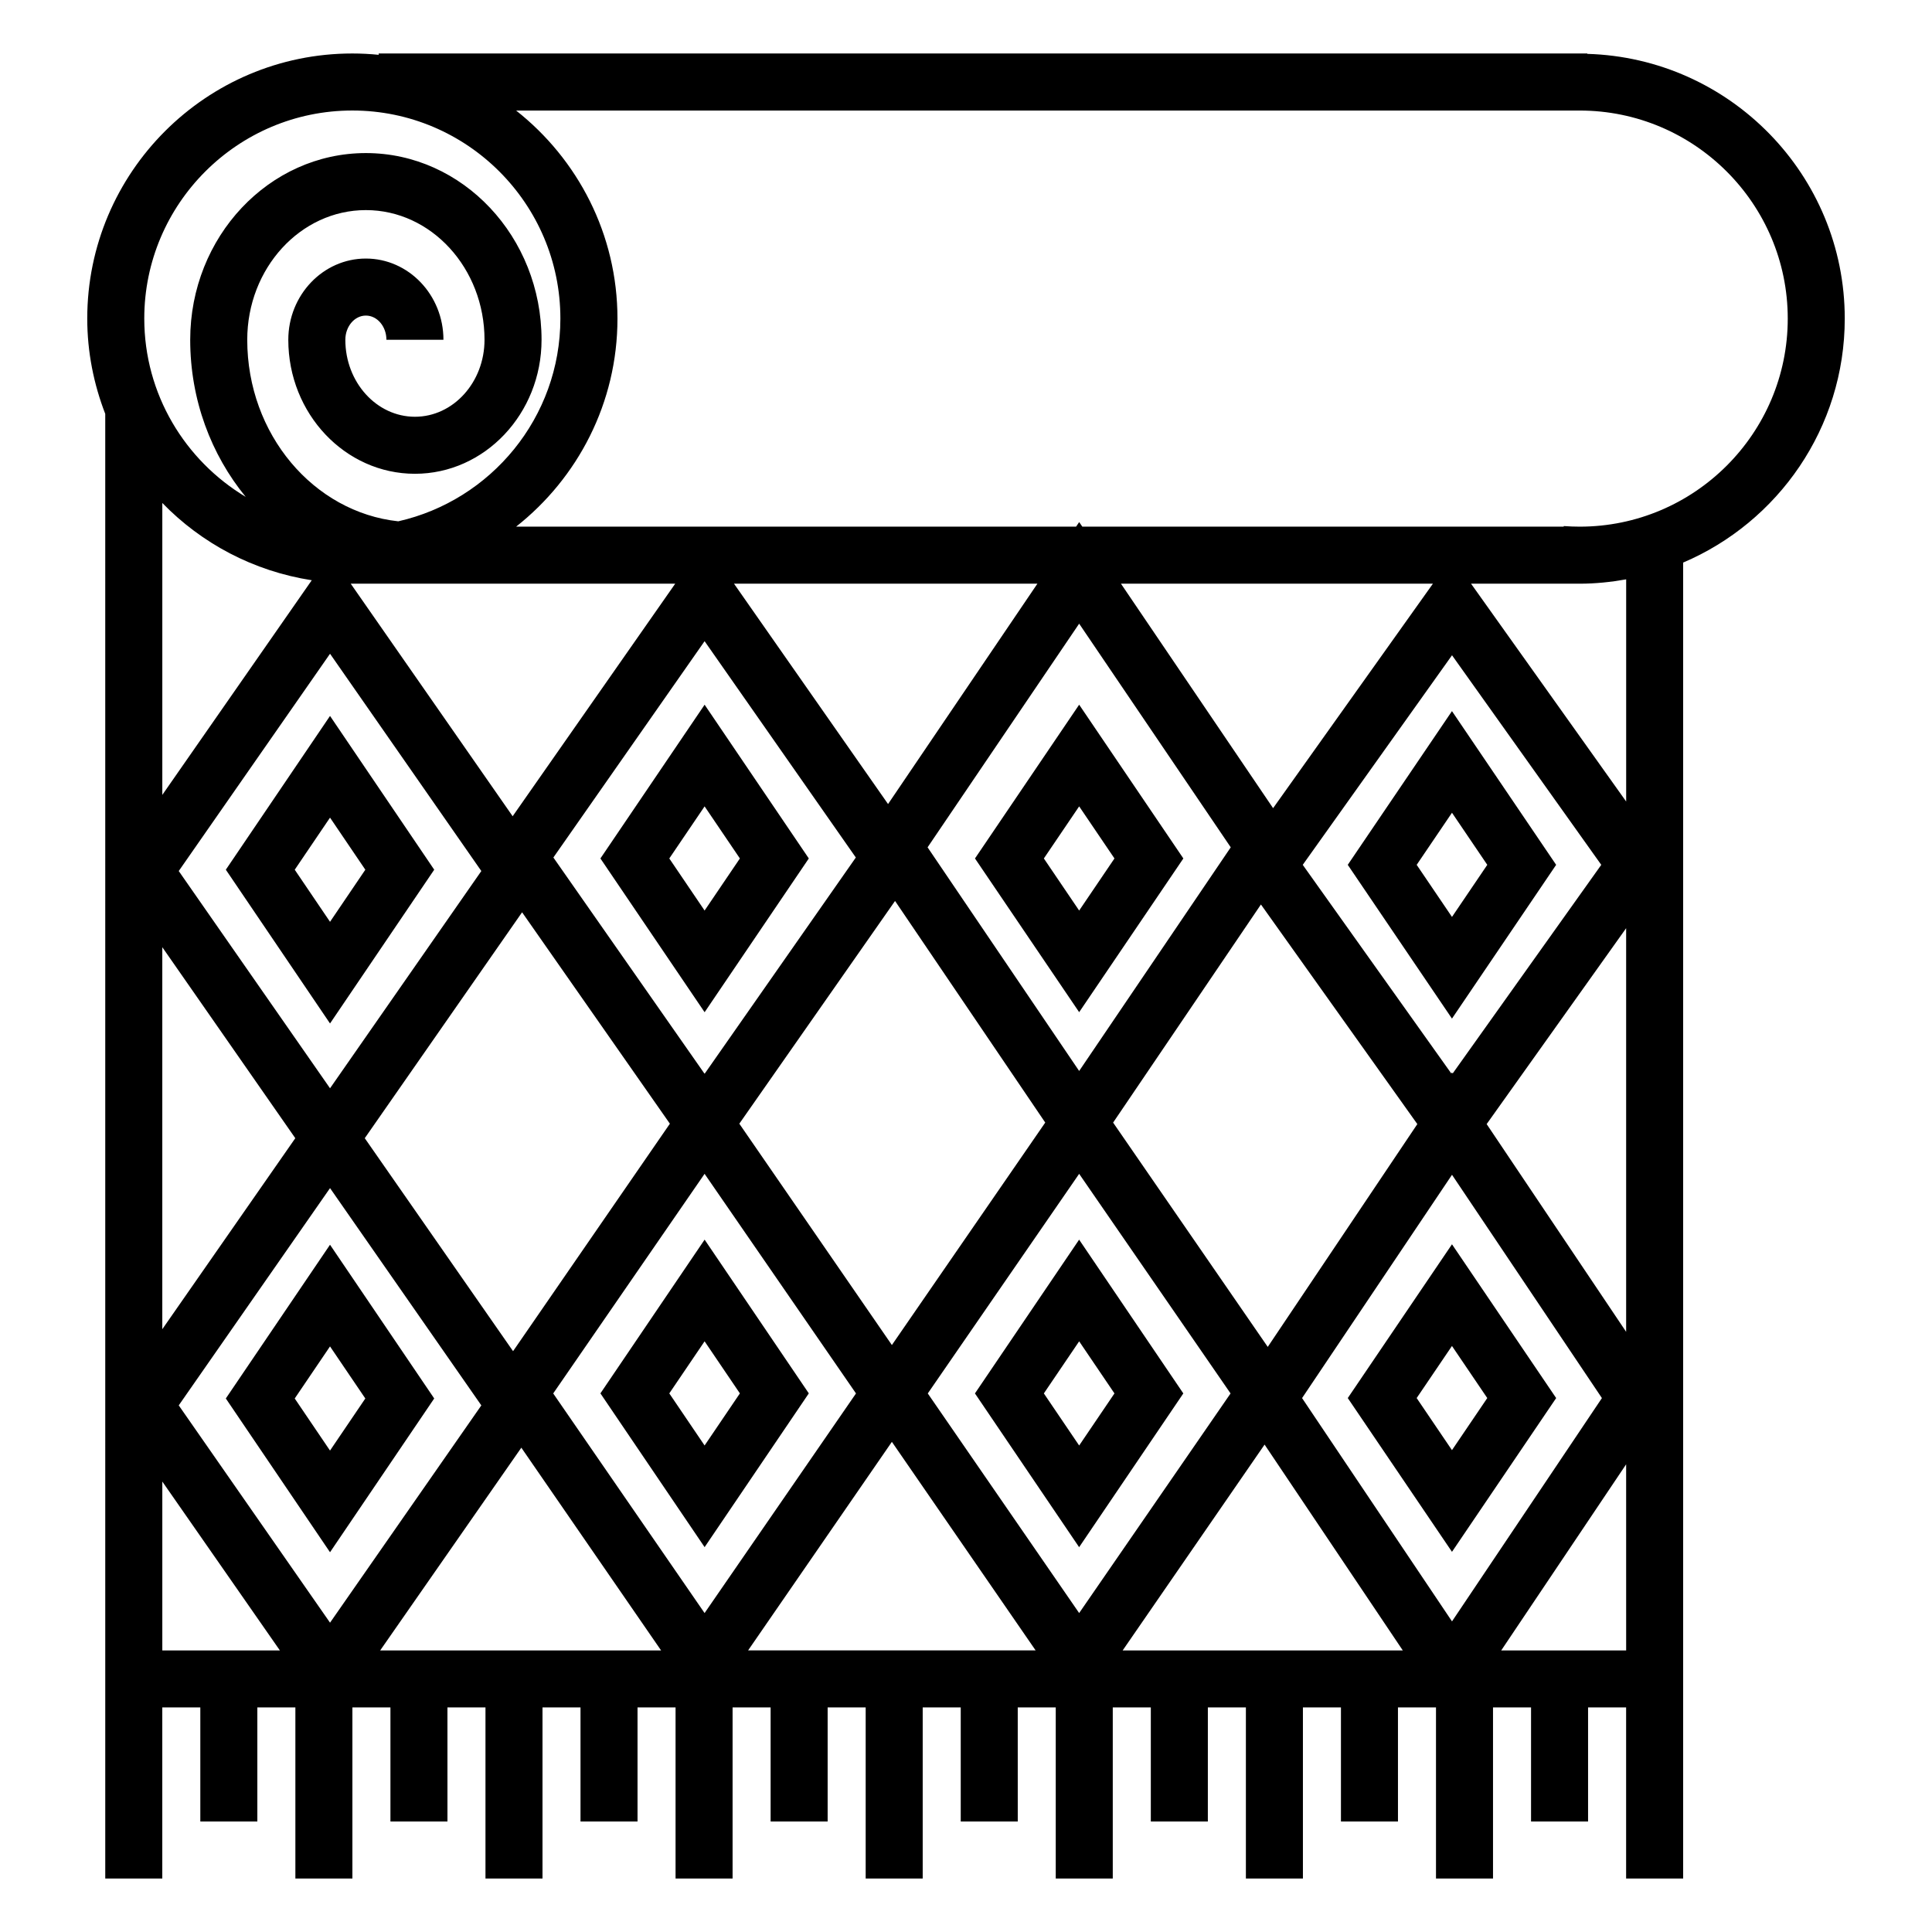 <?xml version="1.0" encoding="UTF-8"?>
<!-- Uploaded to: SVG Repo, www.svgrepo.com, Generator: SVG Repo Mixer Tools -->
<svg fill="#000000" width="800px" height="800px" version="1.1" viewBox="144 144 512 512" xmlns="http://www.w3.org/2000/svg">
 <g>
  <path d="m632.88 228.42c0-38.051-30.434-69.059-68.227-70.145v-0.102h-320.3v0.352c-2.297-0.227-4.621-0.352-6.981-0.352-38.73 0-70.25 31.512-70.25 70.246 0 8.914 1.734 17.406 4.769 25.258l0.004 388.15h15.113v-45.344h10.078v30.223h15.113v-30.223h10.078v45.344h15.113v-45.344h10.078v30.223h15.113l-0.004-30.223h10.078v45.344h15.113v-45.344h10.07v30.223h15.113v-30.223h10.078v45.344h15.113v-45.344h10.078v30.223h15.113v-30.223h10.078v45.344h15.113v-45.344h10.078v30.223h15.113l-0.004-30.223h10.07v45.344h15.113v-45.344h10.082v30.223h15.113l0.004-30.223h10.078v45.344h15.113v-45.344h10.078v30.223h15.113l-0.004-30.223h10.078v45.344h15.113v-45.344h10.078v30.223h15.113v-30.223h10.082v45.344h15.113v-348.74c25.145-10.707 42.828-35.66 42.828-64.668zm-395.51-55.133c30.406 0 55.137 24.73 55.137 55.133 0 26.219-18.402 48.18-42.961 53.734-22.441-2.418-40.023-23.062-40.023-48.105 0-18.953 14.102-34.371 31.438-34.371 17.336 0 31.441 15.422 31.441 34.371 0 11.246-8.273 20.395-18.438 20.395-10.168 0-18.445-9.145-18.445-20.395 0-3.543 2.438-6.418 5.441-6.418 3.004 0 5.445 2.875 5.445 6.418h15.113c0-11.871-9.227-21.531-20.559-21.531-11.336 0-20.555 9.664-20.555 21.531 0 19.578 15.055 35.508 33.559 35.508 18.504 0 33.555-15.93 33.555-35.508 0-27.285-20.887-49.484-46.559-49.484-25.668 0-46.551 22.199-46.551 49.484 0 15.93 5.57 30.469 14.707 41.629-16.066-9.648-26.879-27.191-26.879-47.262-0.004-30.398 24.734-55.129 55.133-55.129zm-50.359 221.73 35.246 50.617-35.246 50.617zm44.453-77.766 40.094 57.582-40.094 57.574-40.094-57.574zm50.895 68.516 39.168 56.027-41.559 60.285-39.301-56.445zm98.836-3.004 39.805 58.73-40.641 58.957-40.43-58.66zm96.965 0.934 41.449 58.199-39.641 59.047-40.98-59.445zm-8.047 129.58-40.125 58.199-40.117-58.199 40.117-58.199zm-40.125-85.457-40.168-59.27 40.168-59.27 40.172 59.27zm-59.141 85.457-40.125 58.199-40.117-58.199 40.117-58.199zm-40.078-84.766-0.047-0.059-0.039 0.059-40.031-57.262 40.074-57.328 40.078 57.328zm-99.305 30.352 40.094 57.582-40.094 57.582-40.094-57.59zm50.695 68.789 37.035 53.727h-74.441zm98.199-1.547 38.098 55.273h-76.203zm98.77 0.727 36.625 54.547h-74.234zm9.934-12.324 39.734-59.176 39.727 59.176-39.727 59.176zm48.918-72.613 36.965-51.914v106.97zm-9.004-13.414-0.18-0.277-0.188 0.277-39.367-55.289 39.559-55.539 39.551 55.539zm-47.594-70.309-40.324-59.496h82.684zm-102.04-1.09-40.828-58.406h80.414zm-99.484 3.231-42.914-61.633h85.996zm-53.238-62.543-39.605 56.883v-77.359c10.398 10.723 24.18 18.082 39.605 20.477zm-39.605 238.86 31.16 44.754h-31.16zm354.82 44.754 33.109-49.328 0.004 49.328zm33.117-224.97-41.109-57.73h28.797c4.207 0 8.309-0.438 12.312-1.152zm-12.316-72.844c-1.41 0-2.828-0.055-4.227-0.16l-0.016 0.16h-127.57l-0.828-1.215-0.82 1.215h-148.4c16.324-12.879 26.859-32.781 26.859-55.137s-10.535-42.262-26.859-55.137h281.86c30.398 0 55.137 24.73 55.137 55.133 0.008 30.406-24.734 55.141-55.133 55.141z"/>
  <path d="m330.73 554.01 27.613-40.75-27.613-40.742-27.613 40.742zm9.348-40.746-9.352 13.805-9.355-13.805 9.355-13.801z"/>
  <path d="m259.07 514.61-27.613-40.742-27.613 40.742 27.613 40.75zm-27.613-13.797 9.355 13.801-9.355 13.805-9.352-13.805z"/>
  <path d="m429.98 554.02 27.613-40.75-27.613-40.75-27.609 40.75zm9.363-40.75-9.355 13.805-9.355-13.805 9.355-13.805z"/>
  <path d="m528.79 473.75-27.617 40.75 27.617 40.75 27.609-40.75zm-9.359 40.75 9.355-13.805 9.355 13.805-9.355 13.805z"/>
  <path d="m231.46 415.23 27.613-40.75-27.613-40.75-27.613 40.75zm9.355-40.746-9.355 13.805-9.352-13.805 9.352-13.805z"/>
  <path d="m330.73 412.25 27.613-40.75-27.613-40.742-27.613 40.742zm9.348-40.75-9.352 13.805-9.355-13.805 9.355-13.801z"/>
  <path d="m402.38 371.5 27.609 40.738 27.613-40.738-27.613-40.75zm27.609 13.805-9.355-13.805 9.355-13.805 9.355 13.805z"/>
  <path d="m501.17 373.19 27.617 40.75 27.609-40.75-27.609-40.738zm27.621 13.805-9.355-13.805 9.355-13.805 9.355 13.805z"/>
 </g>
</svg>